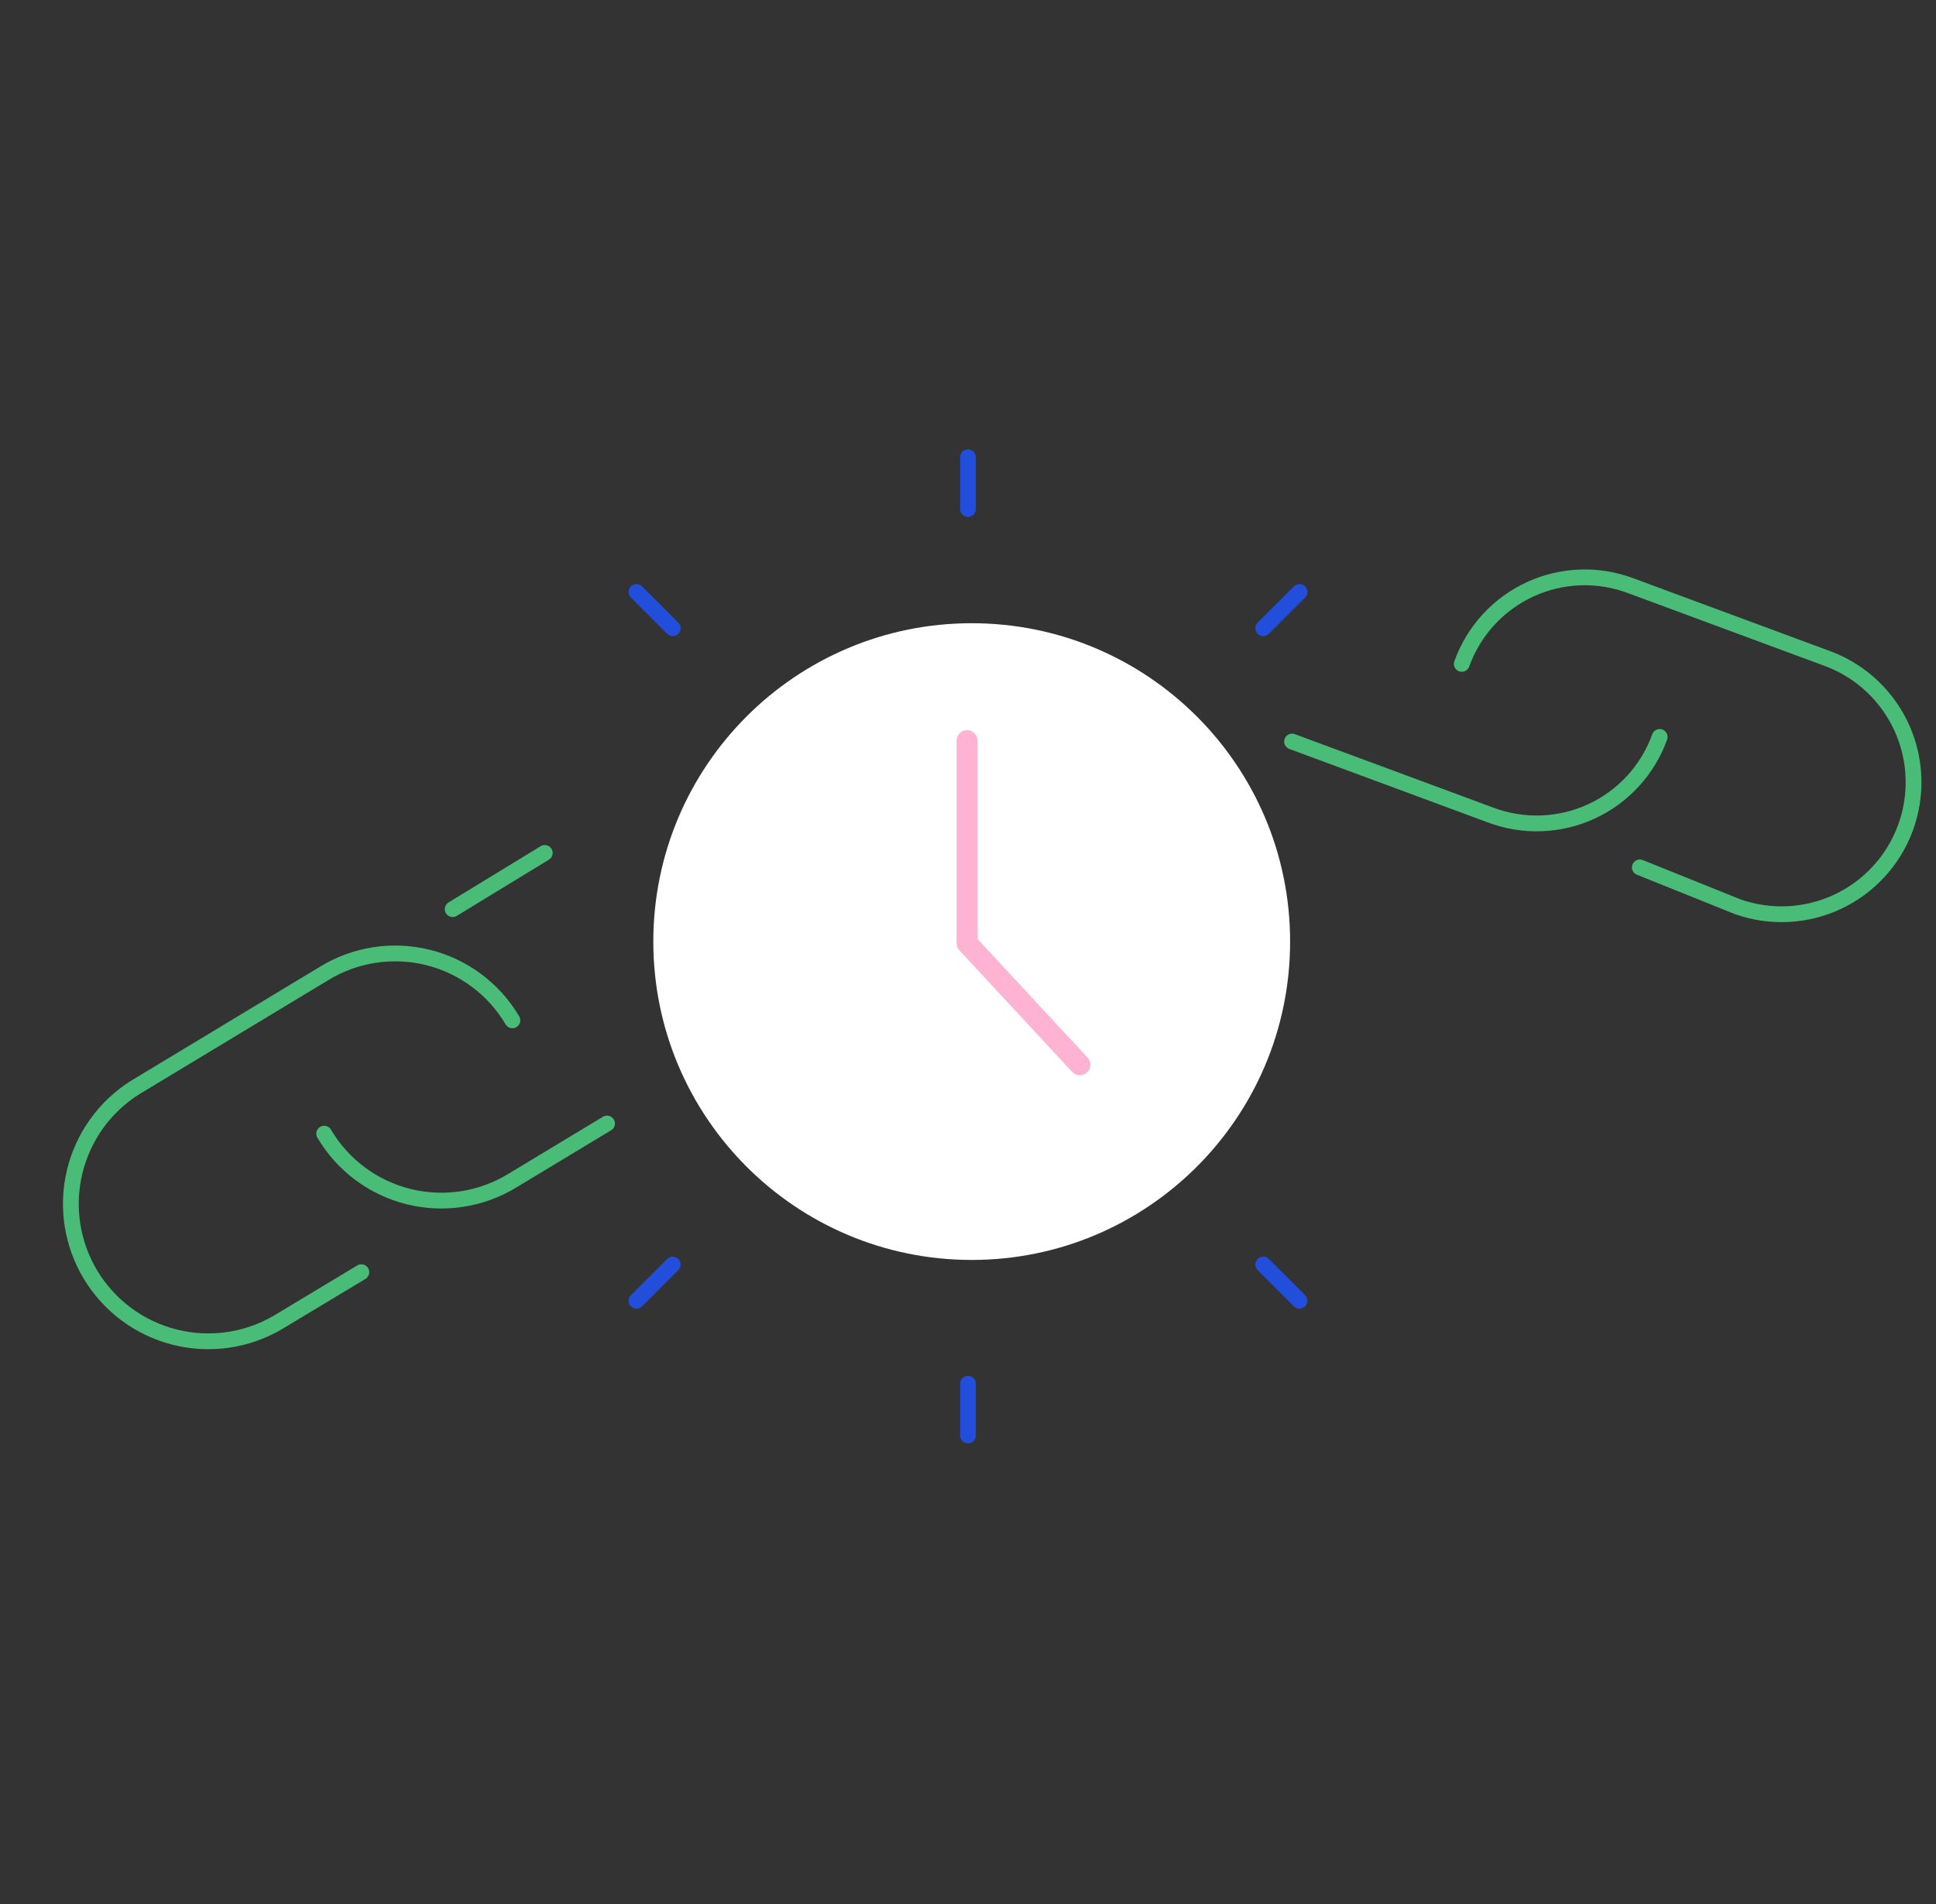 <svg width="184" height="181" viewBox="0 0 184 181" fill="none" xmlns="http://www.w3.org/2000/svg">
<rect x="0" y="0" width="184" height="181" fill="#333333" stroke="none"/>
<g clip-path="url(#clip0_3228_5340)">
<path d="M138.93 63.104C139.488 61.549 140.351 60.121 141.467 58.904C142.584 57.686 143.932 56.704 145.433 56.014C146.934 55.324 148.558 54.941 150.209 54.886C151.86 54.832 153.506 55.107 155.049 55.697L173.869 62.666C176.937 63.859 179.414 66.21 180.764 69.212C182.114 72.214 182.23 75.627 181.087 78.714C179.944 81.801 177.634 84.315 174.654 85.714C171.674 87.113 168.264 87.284 165.158 86.191L155.851 82.447" stroke="#49BD77" stroke-width="1.5" stroke-linecap="round" stroke-linejoin="round"/>
<path d="M157.739 70.048C157.18 71.602 156.317 73.029 155.201 74.246C154.084 75.463 152.736 76.445 151.235 77.135C149.734 77.825 148.111 78.208 146.46 78.263C144.809 78.318 143.164 78.043 141.621 77.455L122.8 70.486" stroke="#49BD77" stroke-width="1.5" stroke-linecap="round" stroke-linejoin="round"/>
<path d="M30.81 107.76C31.684 109.242 32.846 110.535 34.225 111.563C35.605 112.59 37.176 113.332 38.847 113.745C40.517 114.158 42.253 114.234 43.953 113.967C45.653 113.701 47.282 113.098 48.746 112.194L57.694 106.793" stroke="#49BD77" stroke-width="1.5" stroke-linecap="round" stroke-linejoin="round"/>
<path d="M48.698 96.987C47.823 95.506 46.662 94.214 45.282 93.187C43.902 92.16 42.331 91.418 40.661 91.005C38.991 90.593 37.255 90.517 35.556 90.783C33.856 91.049 32.227 91.651 30.763 92.554L12.867 103.356C9.961 105.175 7.887 108.063 7.091 111.398C6.295 114.733 6.842 118.247 8.614 121.183C10.386 124.118 13.24 126.239 16.562 127.089C19.883 127.939 23.406 127.449 26.369 125.725L34.343 120.925" stroke="#49BD77" stroke-width="1.5" stroke-linecap="round" stroke-linejoin="round"/>
<path d="M43.023 86.418L51.775 81.076" stroke="#49BD77" stroke-width="1.5" stroke-linecap="round"/>
<path d="M92.353 119.762C109.064 119.762 122.614 106.211 122.614 89.5C122.614 72.79 109.064 59.239 92.353 59.239C75.642 59.239 62.092 72.79 62.092 89.5C62.092 106.211 75.642 119.762 92.353 119.762Z" fill="white"/>
<path d="M91.916 70.403V89.655L102.63 101.206" stroke="#FEB3D2" stroke-width="2" stroke-linecap="round" stroke-linejoin="round"/>
<path d="M123.509 56.267L120.061 59.715M92 43.465V48.388M60.491 56.267L63.939 59.715" stroke="#214FDB" stroke-width="1.5" stroke-linecap="round" stroke-linejoin="round"/>
<path d="M123.509 123.646L120.061 120.198M92 136.448V131.526M60.491 123.646L63.939 120.198" stroke="#214FDB" stroke-width="1.5" stroke-linecap="round" stroke-linejoin="round"/>
</g>
<defs>
<clipPath id="clip0_3228_5340">
<rect width="182.778" height="180" fill="white" transform="translate(0.611 0.783)"/>
</clipPath>
</defs>
</svg>

